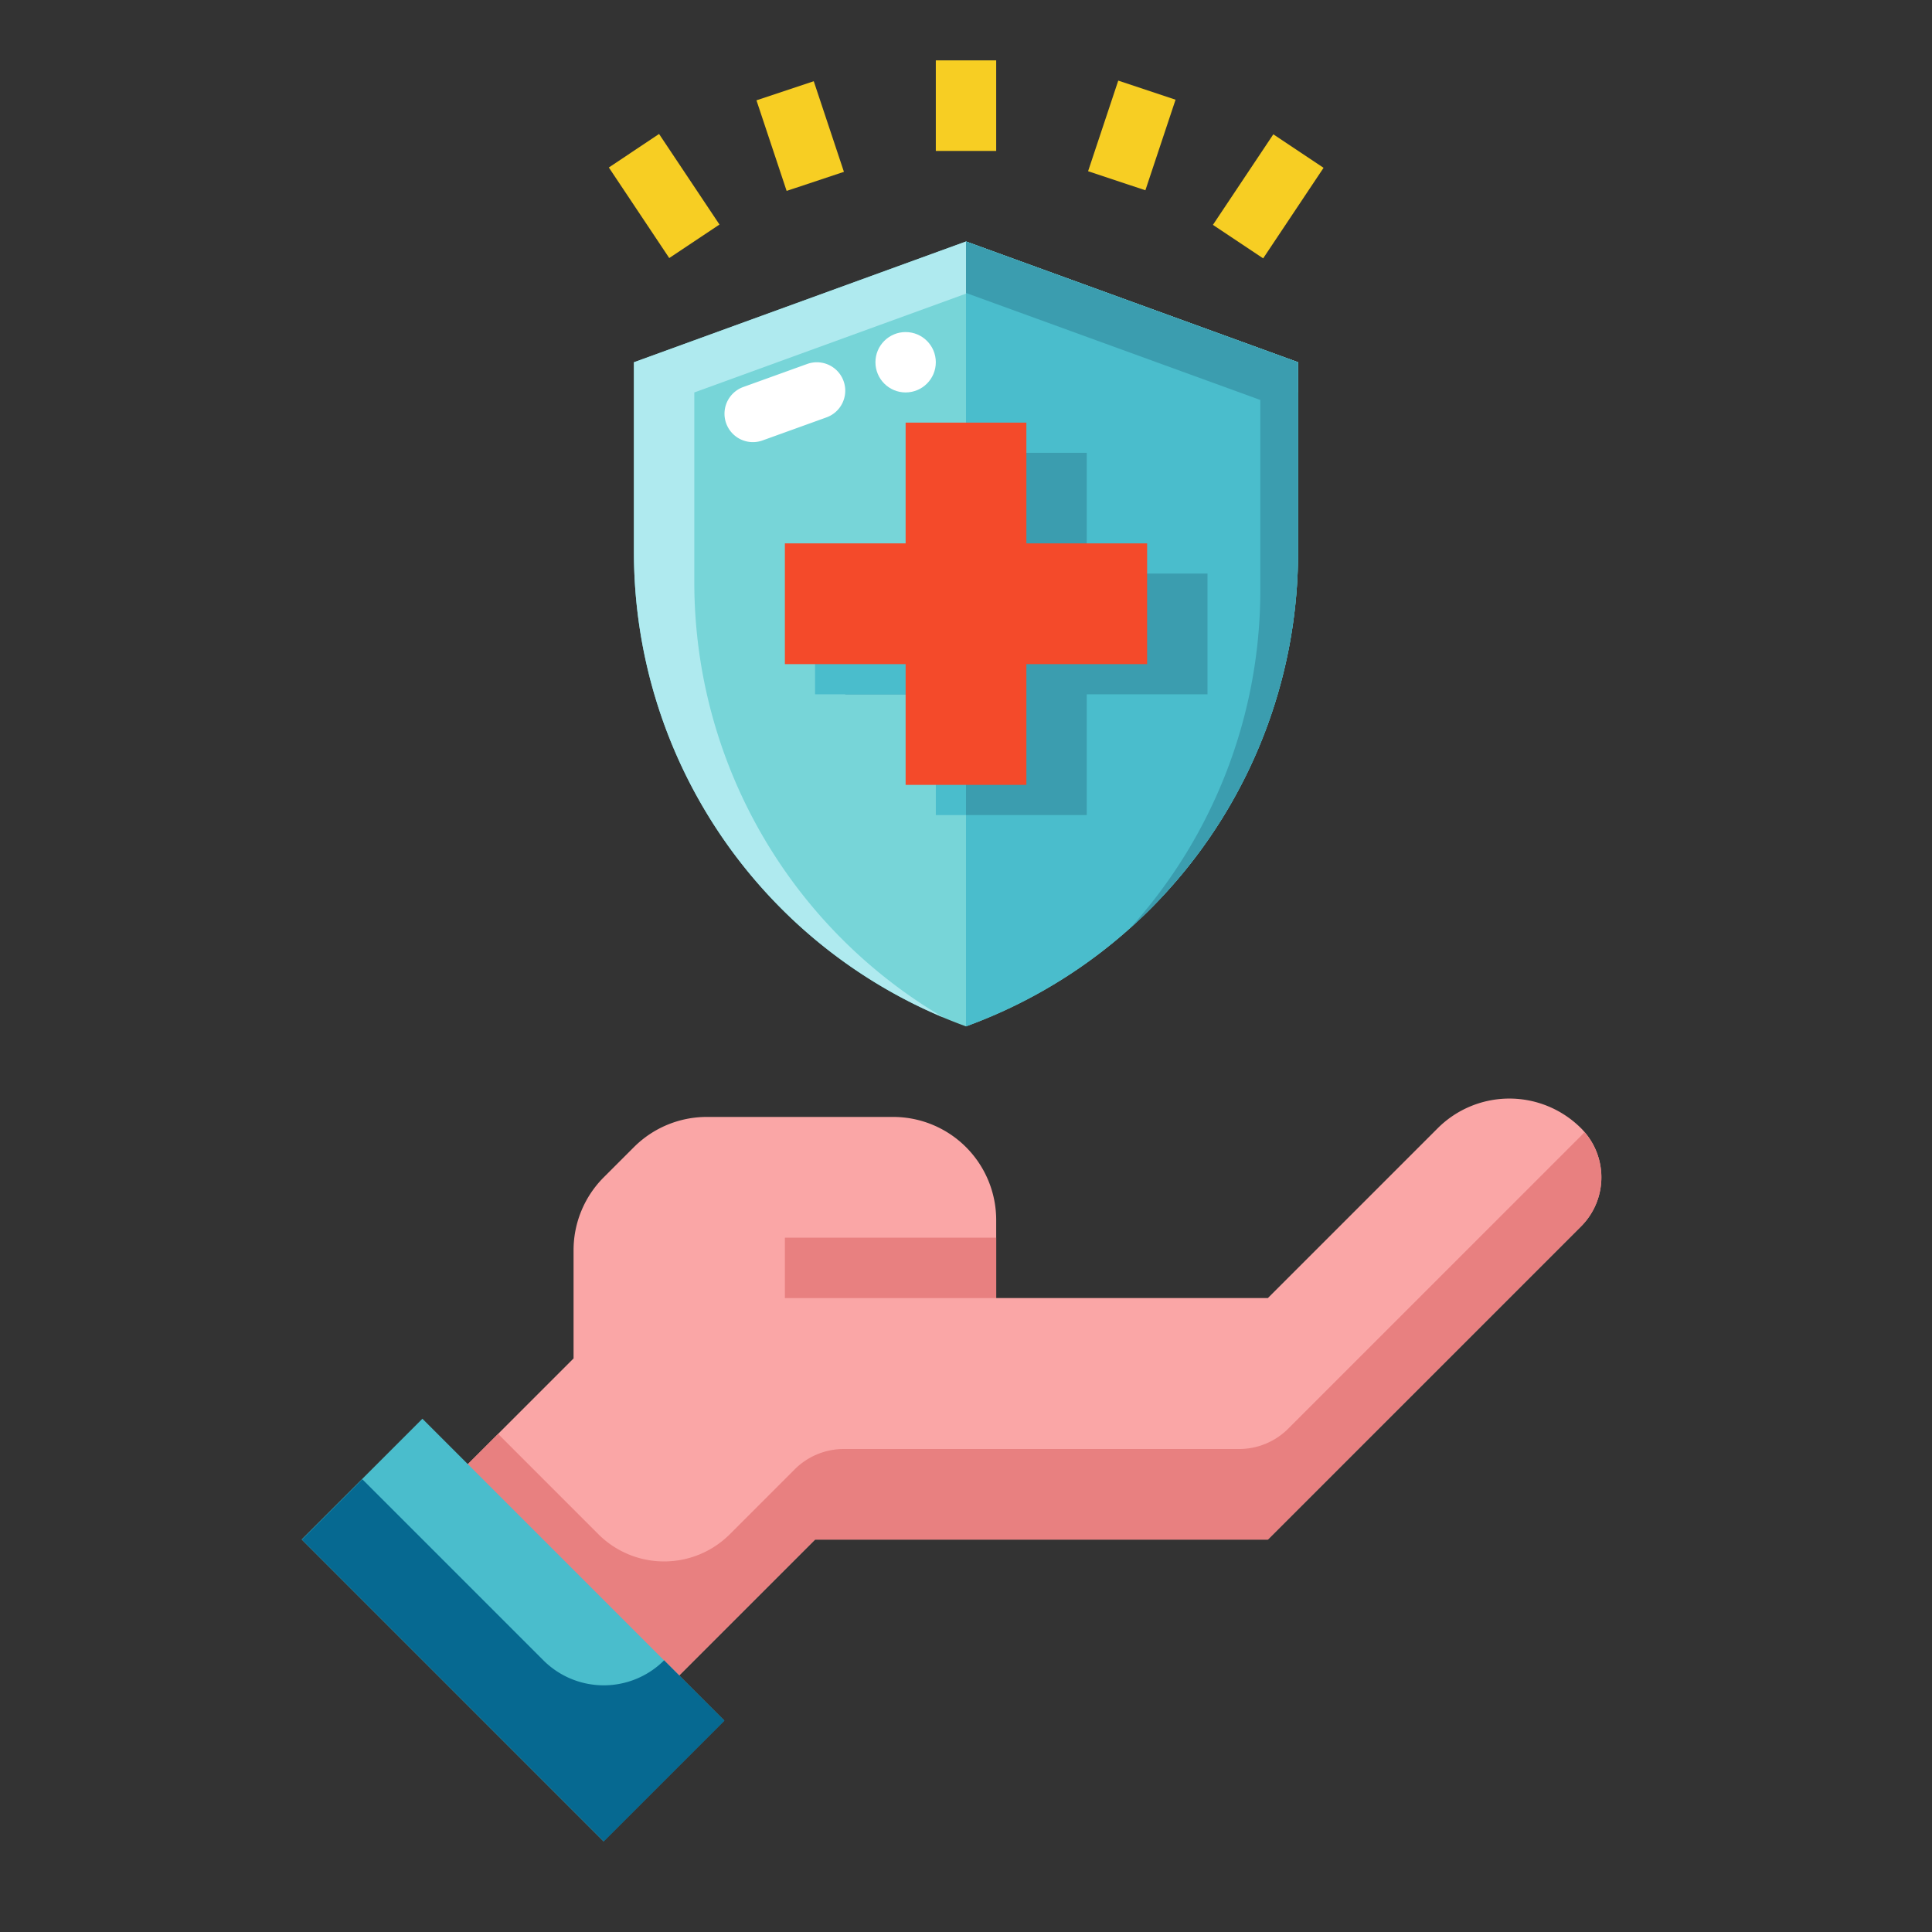 <svg id="flat" height="512" viewBox="0 0 512 512" width="512" xmlns="http://www.w3.org/2000/svg"><rect x="0" y="0" width="512" height="512" fill="#333333" stroke="none"/><path d="m256 272a133.687 133.687 0 0 1 -88-125.638v-50.362l88-32 88 32v50.362a133.687 133.687 0 0 1 -88 125.638z" fill="#77d5d8"/><path d="m184 154.362v-50.362l82-29.817 78 29.817v-8l-88-32-88 32v50.362a133.676 133.676 0 0 0 82.029 123.285 133.687 133.687 0 0 1 -66.029-115.285z" fill="#afeaef"/><path d="m256 64 88 32v50.362a133.687 133.687 0 0 1 -88 125.638z" fill="#4abdcc"/><path d="m256 64v13.636l78 28.364v50.362a133.6 133.6 0 0 1 -34.4 89.5 133.668 133.668 0 0 0 44.4-99.5v-50.362z" fill="#3b9daf"/><path d="m320 152h-32v-32h-32v32h-32v32h32v32h32v-32h32z" fill="#3b9daf"/><path d="m256 120h-8v32h-32v32h32v32h8z" fill="#4abdcc"/><path d="m304 144h-32v-32h-32v32h-32v32h32v32h32v-32h32z" fill="#f44a2a"/><path d="m120 392 32-32v-28.686a27.315 27.315 0 0 1 8-19.314l8-8a27.315 27.315 0 0 1 19.314-8h49.372a27.315 27.315 0 0 1 19.314 8 27.315 27.315 0 0 1 8 19.314v20.686h72l45-45a26.874 26.874 0 0 1 38 0 18.381 18.381 0 0 1 0 26l-83 83h-120l-40 40z" fill="#faa6a6"/><path d="m419 301-77.619 77.619a18.377 18.377 0 0 1 -13 5.383h-104.768a18.377 18.377 0 0 0 -13 5.383l-17.195 17.195a24.638 24.638 0 0 1 -34.844 0l-26.574-26.58-12 12 56 56 40-40h120l83-83a18.37 18.37 0 0 0 .9-25c-.288.338-.577.677-.9 1z" fill="#e88080"/><path d="m113.373 375.431h45.255v113.137h-45.255z" fill="#4abdcc" transform="matrix(.707 -.707 .707 .707 -265.637 222.696)"/><path d="m144 440-48-48-16 16 80 80 32-32-16-16a22.627 22.627 0 0 1 -32 0z" fill="#066991"/><g fill="#f7ce23"><path d="m248 16h16v24h-16z"/><path d="m168 37.578h16v28.844h-16z" transform="matrix(.832 -.555 .555 .832 .715 106.361)"/><path d="m204 23.351h16v25.298h-16z" transform="matrix(.949 -.316 .316 .949 -.505 68.888)"/><path d="m321.578 44h28.844v16h-28.844z" transform="matrix(.555 -.832 .832 .555 106.354 302.724)"/><path d="m287.351 28h25.298v16h-25.298z" transform="matrix(.316 -.949 .949 .316 170.979 309.221)"/></g><path d="m208 328h56v16h-56z" fill="#e88080"/><g fill="#fff"><path d="m196.974 102.562 16.948-6.11a7.526 7.526 0 0 1 10.078 7.08 7.525 7.525 0 0 1 -4.974 7.08l-16.948 6.11a7.526 7.526 0 0 1 -10.078-7.08 7.526 7.526 0 0 1 4.974-7.08z"/><circle cx="240" cy="96" r="8"/></g></svg>